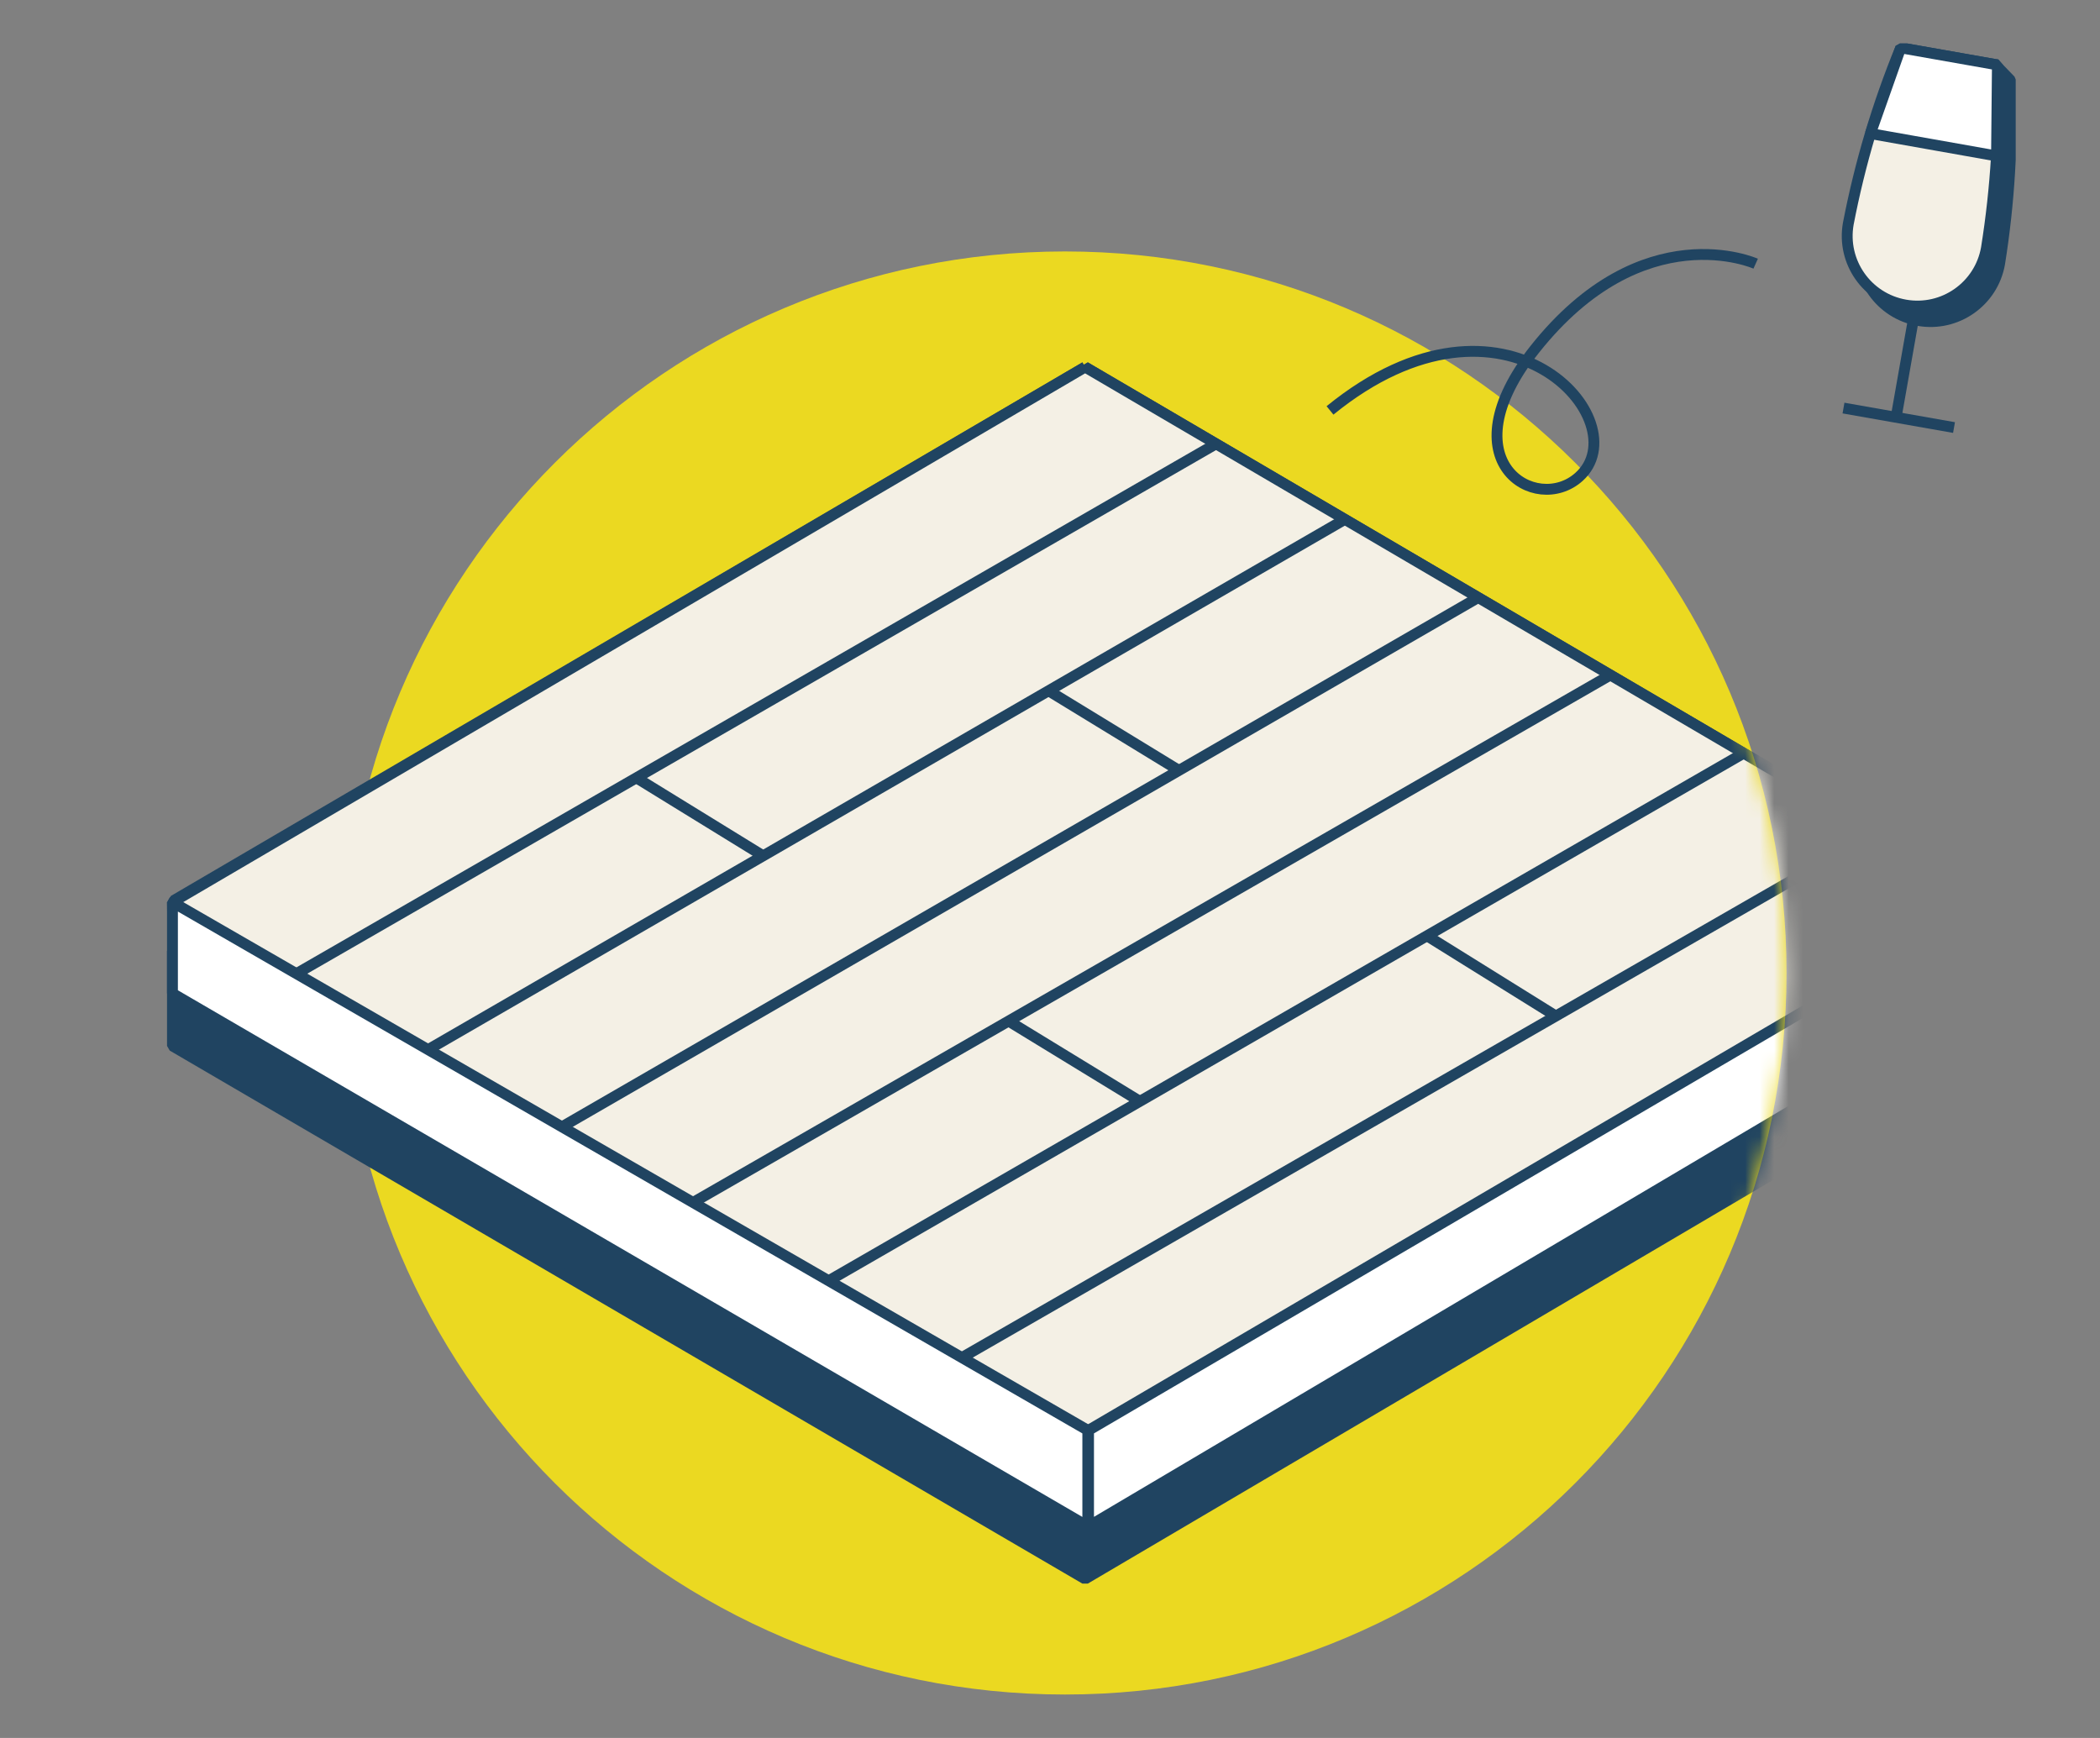 <?xml version="1.0" encoding="UTF-8"?>
<svg xmlns="http://www.w3.org/2000/svg" width="145" height="120" viewBox="0 0 145 120" fill="none">
  <rect x="0" y="0" width="145" height="120" fill="#808080" stroke="none"/>
  <g clip-path="url(#clip0_6361_110026)">
    <path d="M138.825 5.549C138.99 9.781 138.738 14.019 138.068 18.2C137.604 20.834 135.092 22.593 132.458 22.129C129.824 21.665 128.065 19.153 128.529 16.518C129.332 12.36 136.068 8.275 137.673 4.356L138.825 5.549Z" fill="#204461" stroke="#204461" stroke-width="0.75" stroke-linejoin="bevel"></path>
    <path d="M73.537 117C101.051 117 123.356 94.695 123.356 67.18C123.356 39.666 101.051 17.361 73.537 17.361C46.022 17.361 23.717 39.666 23.717 67.18C23.717 94.695 46.022 117 73.537 117Z" fill="#EBD921"></path>
    <mask id="mask0_6361_110026" style="mask-type:luminance" maskUnits="userSpaceOnUse" x="4" y="17" width="120" height="100">
      <path d="M123.356 67.18C123.356 94.695 101.051 117 73.537 117C53.708 117 28.107 104.133 20.088 87.363C16.979 80.862 4 72.215 4 64.529C4 53.272 27.451 45.537 33.748 37.194C42.841 25.148 57.278 17.361 73.535 17.361C101.049 17.361 123.355 39.666 123.355 67.18H123.356Z" fill="white"></path>
    </mask>
    <g mask="url(#mask0_6361_110026)">
      <path d="M11.908 65.661L74.924 28.776L137.688 65.578V72.048L74.924 109.017L11.908 72.215V65.661Z" fill="#204461" stroke="#204461" stroke-width="0.75" stroke-linejoin="bevel"></path>
      <path d="M74.924 25.344L137.605 62.095V68.469L74.924 105.389L11.992 68.638V62.181L74.924 25.345V25.344Z" fill="white" stroke="#204461" stroke-width="0.75" stroke-linejoin="bevel"></path>
      <path d="M74.924 25.344L137.605 62.095V68.468L75.11 105.389L11.992 68.638L11.908 62.29L74.924 25.345V25.344Z" fill="#F4F0E5" stroke="#204461" stroke-width="0.75" stroke-linejoin="bevel"></path>
      <path d="M120.339 52.038L57.322 88.371" stroke="#204461" stroke-width="0.75" stroke-linejoin="bevel"></path>
      <path d="M129.581 57.416L66.397 93.747" stroke="#204461" stroke-width="0.75" stroke-linejoin="bevel"></path>
      <path d="M111.099 46.661L47.914 82.991" stroke="#204461" stroke-width="0.75" stroke-linejoin="bevel"></path>
      <path d="M102.023 41.283L38.838 77.782" stroke="#204461" stroke-width="0.75" stroke-linejoin="bevel"></path>
      <path d="M92.781 35.906L29.682 72.402" stroke="#204461" stroke-width="0.75" stroke-linejoin="bevel"></path>
      <path d="M83.875 30.697L20.521 67.196" stroke="#204461" stroke-width="0.75" stroke-linejoin="bevel"></path>
      <path d="M75.136 98.755H75.11L11.908 62.29V68.59L75.11 105.39V98.755" fill="white"></path>
      <path d="M75.136 98.755H75.11L11.908 62.29V68.59L75.11 105.39V98.755" stroke="#204461" stroke-width="0.75" stroke-linejoin="bevel"></path>
      <path d="M75.161 98.755V105.39L137.672 68.403L137.688 62.121L75.161 98.755H75.135H75.161Z" fill="white"></path>
      <path d="M75.161 98.755V105.39L137.672 68.403L137.688 62.121L75.161 98.755ZM75.161 98.755H75.135" stroke="#204461" stroke-width="0.75" stroke-linejoin="bevel"></path>
      <path d="M52.697 59.095L43.959 53.717" stroke="#204461" stroke-width="0.75" stroke-linejoin="bevel"></path>
      <path d="M78.747 76.067L69.674 70.522" stroke="#204461" stroke-width="0.75" stroke-linejoin="bevel"></path>
      <path d="M81.434 53.213L72.359 47.669" stroke="#204461" stroke-width="0.75" stroke-linejoin="bevel"></path>
      <path d="M107.481 70.185L98.574 64.641" stroke="#204461" stroke-width="0.75" stroke-linejoin="bevel"></path>
    </g>
    <path d="M132.223 21.438L130.877 29.069" stroke="#204461" stroke-width="0.75" stroke-linejoin="bevel"></path>
    <path d="M127.289 28.175L134.92 29.52" stroke="#204461" stroke-width="0.75" stroke-linejoin="bevel"></path>
    <path d="M128.455 11.661L137.672 13.288" stroke="#204461" stroke-width="0.75" stroke-linejoin="bevel"></path>
    <path d="M137.915 4.48C138.08 8.711 137.828 12.95 137.158 17.131C136.694 19.765 134.182 21.524 131.548 21.059C128.913 20.595 127.155 18.084 127.619 15.449C128.422 11.291 129.633 7.221 131.238 3.302L137.915 4.48Z" fill="#F4F0E5" stroke="#204461" stroke-width="0.75" stroke-linejoin="bevel"></path>
    <path d="M121.225 18.206C121.225 18.206 113.432 14.709 105.969 24.121C99.846 31.845 106.043 35.598 109.022 32.93C113.242 29.154 103.969 18.457 91.834 28.338" stroke="#204461" stroke-width="0.75" stroke-linejoin="bevel"></path>
    <path d="M129.148 9.223L137.854 10.767L137.916 4.48L131.239 3.302L129.148 9.223Z" fill="white" stroke="#204461" stroke-width="0.75" stroke-linejoin="bevel"></path>
  </g>
  <defs>
    <clipPath id="clip0_6361_110026">
      <rect width="135.18" height="114" fill="white" transform="translate(4 3)"></rect>
    </clipPath>
  </defs>
</svg>
